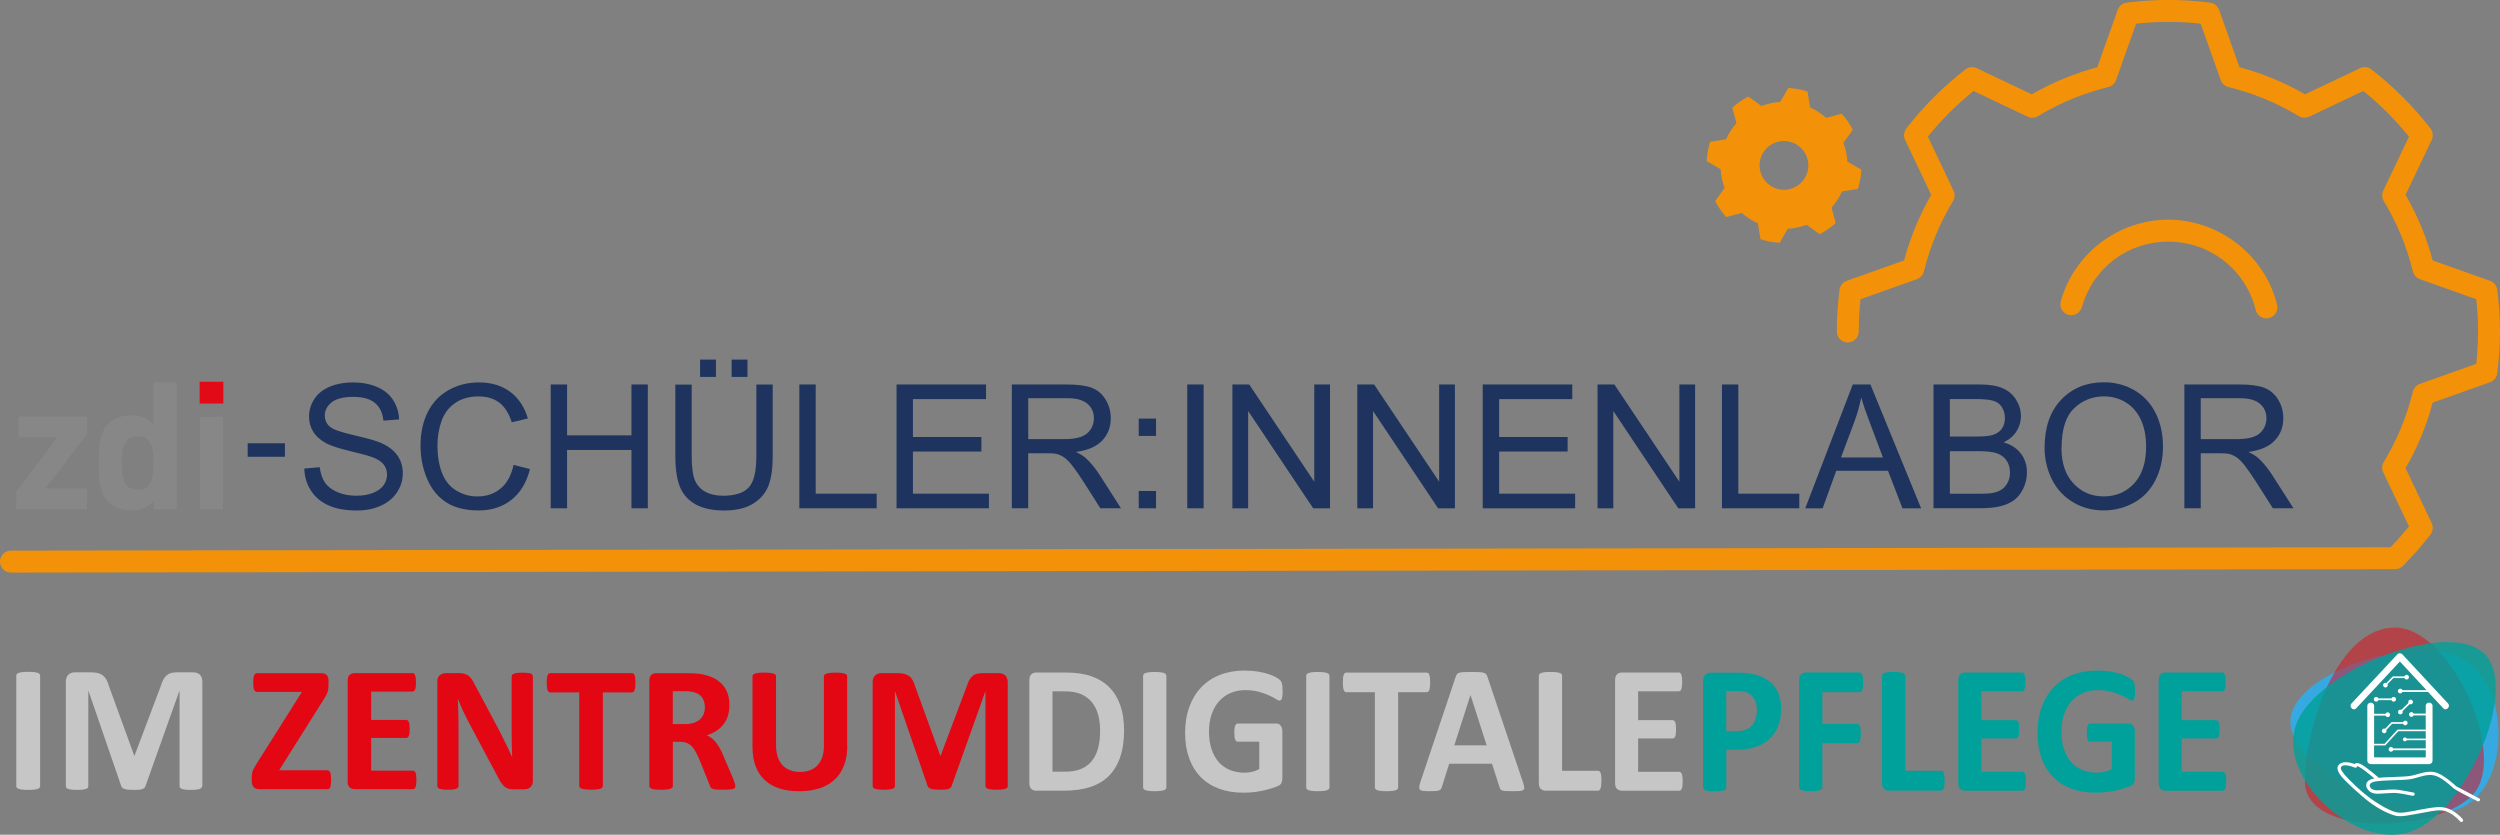 <svg xmlns="http://www.w3.org/2000/svg" id="Ebene_1" data-name="Ebene 1" viewBox="0 0 558.87 186.61"><rect x="0" y="0" width="558.87" height="186.61" fill="#808080" stroke="none"/><defs><style>      .cls-1 {        fill: #1e345e;      }      .cls-2 {        fill: #f39208;      }      .cls-3 {        fill: #c6c6c6;      }      .cls-4 {        fill: #36a9e1;      }      .cls-5 {        opacity: .5;      }      .cls-5, .cls-6 {        fill: #e30613;      }      .cls-7 {        opacity: .81;      }      .cls-7, .cls-8 {        fill: #00a19a;      }      .cls-9 {        fill: #fff;      }      .cls-10 {        fill: #878787;      }      .cls-11 {        fill: #e30a18;      }    </style></defs><g id="Ebene_2" data-name="Ebene 2"><g><path class="cls-2" d="M416.11,37.94l-3.13-1.81c-.08-1.46-.39-2.87-.9-4.2l2.11-2.92c-.67-1.3-1.5-2.5-2.47-3.59l-3.48.93c-1.06-.95-2.27-1.74-3.6-2.33l-.57-3.56c-.69-.22-1.39-.4-2.12-.53s-1.45-.21-2.17-.26l-1.81,3.13c-1.46.08-2.87.39-4.2.9l-2.92-2.11c-1.3.67-2.5,1.5-3.59,2.47l.93,3.48c-.95,1.06-1.74,2.27-2.33,3.6l-3.56.57c-.22.69-.4,1.39-.53,2.12s-.21,1.45-.26,2.17l3.13,1.81c.08,1.46.39,2.87.9,4.2l-2.11,2.92c.67,1.3,1.5,2.5,2.47,3.59l3.48-.93c1.06.95,2.27,1.74,3.6,2.33l.57,3.56c.69.22,1.39.4,2.12.53s1.45.21,2.17.26l1.81-3.13c1.46-.08,2.87-.39,4.2-.9l2.92,2.11c1.3-.67,2.5-1.5,3.59-2.47l-.93-3.48c.95-1.06,1.74-2.27,2.33-3.6l3.56-.57c.22-.69.4-1.39.53-2.12s.21-1.45.26-2.17ZM397.81,42.34c-2.96-.55-4.92-3.39-4.38-6.35.55-2.96,3.39-4.92,6.35-4.38,2.96.55,4.92,3.39,4.38,6.35s-3.39,4.92-6.35,4.38Z"></path><path class="cls-2" d="M2.45,128C1.1,128,0,126.9,0,125.55c0-1.35,1.09-2.45,2.45-2.46l531.94-.75c1.44-1.48,2.82-3.04,4.13-4.65l-5.75-12.09c-.36-.75-.31-1.62.12-2.33,2.95-4.86,5.14-10.15,6.5-15.72.2-.8.78-1.45,1.56-1.73l12.62-4.49c.26-2.48.39-4.86.39-7.22s-.13-4.73-.39-7.22l-12.62-4.49c-.78-.28-1.36-.93-1.56-1.73-1.36-5.56-3.55-10.85-6.5-15.71-.43-.71-.47-1.58-.12-2.33l5.75-12.09c-3.04-3.74-6.46-7.17-10.21-10.21l-12.09,5.75c-.75.35-1.62.31-2.33-.12-4.86-2.95-10.15-5.14-15.72-6.5-.8-.2-1.45-.78-1.73-1.56l-4.49-12.62c-4.94-.52-9.5-.52-14.43,0l-4.49,12.62c-.28.78-.93,1.36-1.73,1.56-5.56,1.36-10.85,3.55-15.71,6.5-.71.43-1.58.47-2.33.12l-12.09-5.75c-3.75,3.04-7.17,6.46-10.21,10.21l5.75,12.09c.35.75.31,1.62-.12,2.33-2.95,4.86-5.14,10.15-6.5,15.71-.2.8-.78,1.45-1.56,1.73l-12.62,4.49c-.26,2.48-.39,4.85-.39,7.22,0,1.35-1.1,2.45-2.45,2.45s-2.45-1.1-2.45-2.45c0-3,.2-6.13.6-9.32.12-.92.74-1.69,1.61-2.01l12.83-4.56c1.38-5.15,3.41-10.06,6.06-14.66l-5.84-12.29c-.4-.84-.29-1.83.28-2.56,3.82-4.92,8.26-9.36,13.18-13.18.73-.57,1.72-.68,2.56-.28l12.29,5.84c4.59-2.65,9.51-4.68,14.66-6.06l4.56-12.83c.31-.87,1.09-1.5,2.01-1.61,3.19-.4,6.32-.6,9.32-.6s6.13.2,9.32.6c.92.12,1.69.74,2.01,1.61l4.56,12.83c5.15,1.38,10.07,3.41,14.66,6.06l12.29-5.84c.84-.4,1.83-.29,2.56.28,4.93,3.82,9.36,8.26,13.18,13.18.57.73.67,1.72.28,2.56l-5.84,12.29c2.65,4.59,4.68,9.51,6.06,14.66l12.83,4.56c.87.31,1.5,1.09,1.61,2.01.4,3.19.6,6.33.6,9.32s-.2,6.09-.6,9.32c-.12.92-.74,1.7-1.61,2.01l-12.83,4.56c-1.38,5.15-3.42,10.07-6.06,14.66l5.84,12.29c.4.84.29,1.83-.28,2.56-1.91,2.45-3.98,4.81-6.18,7.01-.46.46-1.08.72-1.73.72l-532.96.76h0ZM506.65,71.18c-1.1,0-2.11-.75-2.38-1.87-2.21-9-10.24-15.29-19.52-15.29s-16.93,6.03-19.35,14.65c-.37,1.3-1.72,2.07-3.02,1.7-1.3-.37-2.07-1.72-1.7-3.02,3.01-10.74,12.91-18.24,24.08-18.24s21.53,7.82,24.28,19.02c.32,1.32-.48,2.64-1.8,2.97-.2.05-.39.07-.59.07Z"></path><g><polygon class="cls-10" points="19.45 113.86 19.45 109.2 10.13 109.2 19.45 97.05 19.45 93.11 4.15 93.11 4.15 97.77 12.84 97.77 3.64 109.92 3.64 113.86 19.45 113.86"></polygon><path class="cls-10" d="M34.31,103.47c0,3.39-.44,5.98-3.55,5.98s-3.51-2.59-3.51-5.98.4-5.94,3.51-5.94,3.55,2.55,3.55,5.94M39.49,113.86v-28.37h-5.18v9.44c-1.35-1.51-2.95-2.07-5.06-2.07s-3.9.72-5.06,1.87c-2.07,2.07-2.11,5.62-2.11,8.72s.04,6.69,2.11,8.76c1.16,1.16,3.07,1.87,5.1,1.87,2.19,0,3.71-.6,5.14-2.19v1.95h5.06Z"></path><rect class="cls-11" x="44.63" y="85.34" width="5.3" height="4.87"></rect><rect class="cls-10" x="44.7" y="93.2" width="5.18" height="20.66"></rect></g><g><path class="cls-1" d="M68.03,104.74l3.45-.3c.16,1.39.55,2.52,1.14,3.41.6.89,1.53,1.61,2.78,2.15,1.26.55,2.68.82,4.25.82,1.4,0,2.63-.2,3.71-.62,1.06-.42,1.86-.99,2.38-1.71.52-.73.78-1.51.78-2.37s-.25-1.63-.75-2.28c-.51-.64-1.34-1.19-2.5-1.63-.74-.29-2.38-.74-4.92-1.35-2.54-.61-4.32-1.18-5.34-1.72-1.32-.69-2.31-1.55-2.96-2.58-.64-1.02-.97-2.18-.97-3.44,0-1.4.4-2.7,1.19-3.92.79-1.22,1.95-2.14,3.47-2.77,1.52-.63,3.21-.94,5.08-.94,2.05,0,3.86.33,5.42.99,1.57.66,2.77,1.63,3.62,2.92.84,1.28,1.29,2.74,1.36,4.36l-3.51.27c-.18-1.75-.82-3.07-1.91-3.97-1.08-.89-2.7-1.34-4.82-1.34s-3.83.41-4.84,1.22c-1.01.81-1.53,1.79-1.53,2.94,0,.99.36,1.81,1.07,2.46.71.64,2.55,1.3,5.53,1.97,2.97.68,5.02,1.26,6.12,1.77,1.62.74,2.8,1.68,3.57,2.82.77,1.14,1.15,2.45,1.15,3.94s-.42,2.86-1.26,4.16c-.84,1.31-2.06,2.32-3.63,3.04-1.58.73-3.36,1.08-5.33,1.08-2.51,0-4.61-.36-6.3-1.1-1.69-.73-3.02-1.83-3.98-3.29-.97-1.47-1.47-3.13-1.52-4.98Z"></path><path class="cls-1" d="M114.82,103.93l3.66.93c-.77,3-2.15,5.3-4.15,6.88-2,1.58-4.44,2.37-7.31,2.37s-5.41-.6-7.28-1.82c-1.87-1.21-3.3-2.97-4.27-5.28-.98-2.3-1.46-4.77-1.46-7.42,0-2.88.55-5.39,1.65-7.54,1.11-2.15,2.67-3.78,4.7-4.89,2.03-1.12,4.27-1.67,6.71-1.67,2.77,0,5.1.7,6.99,2.11,1.88,1.41,3.2,3.39,3.94,5.95l-3.6.85c-.64-2.02-1.58-3.48-2.79-4.4-1.22-.92-2.75-1.38-4.61-1.38-2.13,0-3.9.51-5.33,1.53-1.43,1.02-2.44,2.39-3.01,4.1-.58,1.72-.87,3.49-.87,5.32,0,2.35.34,4.41,1.02,6.16.69,1.76,1.76,3.07,3.2,3.94,1.44.87,3.01,1.31,4.7,1.31,2.06,0,3.79-.59,5.21-1.78,1.42-1.18,2.38-2.94,2.89-5.27Z"></path><path class="cls-1" d="M123.11,113.63v-27.68h3.66v11.37h14.39v-11.37h3.66v27.68h-3.66v-13.04h-14.39v13.04h-3.66Z"></path><path class="cls-1" d="M169.08,85.96h3.66v15.99c0,2.78-.32,4.99-.95,6.63-.63,1.64-1.77,2.97-3.41,4-1.64,1.02-3.8,1.54-6.46,1.54s-4.72-.45-6.37-1.34c-1.65-.89-2.82-2.19-3.53-3.88-.7-1.69-1.05-4-1.05-6.94v-15.99h3.66v15.97c0,2.41.22,4.18.67,5.31.45,1.14,1.22,2.02,2.3,2.64,1.1.61,2.43.93,4,.93,2.69,0,4.61-.61,5.76-1.83,1.15-1.22,1.72-3.57,1.72-7.04v-15.97ZM156.5,84.26v-3.87h3.55v3.87h-3.55ZM163.55,84.26v-3.87h3.55v3.87h-3.55Z"></path><path class="cls-1" d="M178.69,113.63v-27.68h3.66v24.41h13.63v3.27h-17.29Z"></path><path class="cls-1" d="M200.42,113.63v-27.68h20.01v3.27h-16.35v8.47h15.31v3.25h-15.31v9.42h16.99v3.27h-20.65Z"></path><path class="cls-1" d="M226.19,113.63v-27.68h12.27c2.47,0,4.34.25,5.62.75,1.28.5,2.31,1.37,3.08,2.63s1.15,2.65,1.15,4.17c0,1.97-.63,3.62-1.9,4.97-1.27,1.35-3.23,2.2-5.89,2.56.97.47,1.7.93,2.21,1.38,1.07.98,2.09,2.21,3.04,3.68l4.82,7.53h-4.61l-3.66-5.76c-1.07-1.66-1.95-2.93-2.65-3.81s-1.32-1.5-1.86-1.85c-.55-.35-1.11-.6-1.67-.74-.41-.09-1.1-.13-2.04-.13h-4.25v12.29h-3.66ZM229.85,98.17h7.88c1.67,0,2.98-.17,3.93-.52.94-.34,1.66-.9,2.15-1.66.49-.76.73-1.59.73-2.49,0-1.31-.47-2.38-1.42-3.22-.95-.84-2.45-1.26-4.5-1.26h-8.76v9.16Z"></path><path class="cls-1" d="M254.56,97.45v-3.87h3.87v3.87h-3.87ZM254.56,113.63v-3.87h3.87v3.87h-3.87Z"></path><path class="cls-1" d="M265.41,113.63v-27.68h3.66v27.68h-3.66Z"></path><path class="cls-1" d="M275.5,113.63v-27.68h3.76l14.54,21.73v-21.73h3.52v27.68h-3.76l-14.54-21.75v21.75h-3.51Z"></path><path class="cls-1" d="M303.42,113.63v-27.68h3.76l14.54,21.73v-21.73h3.52v27.68h-3.76l-14.54-21.75v21.75h-3.51Z"></path><path class="cls-1" d="M331.46,113.63v-27.68h20.02v3.27h-16.35v8.47h15.31v3.25h-15.31v9.42h16.99v3.27h-20.65Z"></path><path class="cls-1" d="M357.13,113.63v-27.68h3.76l14.53,21.73v-21.73h3.52v27.68h-3.76l-14.53-21.75v21.75h-3.51Z"></path><path class="cls-1" d="M384.94,113.63v-27.68h3.66v24.41h13.63v3.27h-17.29Z"></path><path class="cls-1" d="M403.56,113.63l10.62-27.68h3.95l11.33,27.68h-4.17l-3.23-8.38h-11.57l-3.04,8.38h-3.89ZM411.54,102.27h9.39l-2.89-7.67c-.89-2.33-1.54-4.24-1.96-5.74-.36,1.78-.85,3.54-1.49,5.29l-3.04,8.12Z"></path><path class="cls-1" d="M432.23,113.63v-27.68h10.38c2.11,0,3.81.28,5.09.84,1.28.56,2.28,1.42,3,2.58.73,1.17,1.08,2.38,1.08,3.65,0,1.18-.32,2.3-.96,3.34-.64,1.04-1.61,1.89-2.91,2.53,1.68.49,2.96,1.33,3.86,2.51.9,1.18,1.35,2.58,1.35,4.19,0,1.29-.27,2.5-.82,3.62-.55,1.11-1.22,1.97-2.03,2.57-.81.6-1.82,1.06-3.03,1.37-1.22.31-2.7.46-4.47.46h-10.55ZM435.89,97.58h5.99c1.62,0,2.78-.11,3.49-.32.93-.28,1.64-.74,2.11-1.38.47-.64.71-1.44.71-2.42,0-.92-.22-1.72-.66-2.43-.44-.7-1.07-1.18-1.89-1.43-.82-.26-2.22-.39-4.21-.39h-5.54v8.36ZM435.89,110.37h6.89c1.18,0,2.01-.05,2.49-.13.84-.15,1.55-.4,2.11-.76.57-.35,1.03-.86,1.4-1.54.37-.68.55-1.45.55-2.33,0-1.03-.26-1.93-.79-2.69-.53-.76-1.26-1.29-2.2-1.6-.94-.31-2.28-.46-4.05-.46h-6.4v9.51Z"></path><path class="cls-1" d="M457.06,100.15c0-4.6,1.23-8.19,3.71-10.79,2.47-2.6,5.65-3.9,9.55-3.9,2.55,0,4.86.61,6.91,1.83,2.05,1.22,3.61,2.92,4.69,5.11,1.07,2.18,1.61,4.66,1.61,7.43s-.56,5.32-1.7,7.53c-1.13,2.22-2.73,3.89-4.81,5.03-2.08,1.14-4.32,1.71-6.72,1.71-2.6,0-4.93-.63-6.98-1.89-2.06-1.26-3.61-2.97-4.67-5.15-1.05-2.18-1.59-4.48-1.59-6.91ZM460.84,100.21c0,3.34.9,5.96,2.69,7.88,1.79,1.92,4.04,2.88,6.75,2.88s5.03-.97,6.81-2.91c1.78-1.94,2.67-4.69,2.67-8.25,0-2.26-.38-4.22-1.14-5.9-.76-1.68-1.87-2.98-3.34-3.91-1.46-.93-3.11-1.39-4.93-1.39-2.59,0-4.83.89-6.69,2.67-1.87,1.78-2.8,4.75-2.8,8.92Z"></path><path class="cls-1" d="M488.31,113.63v-27.68h12.27c2.47,0,4.34.25,5.62.75,1.29.5,2.31,1.37,3.08,2.63s1.15,2.65,1.15,4.17c0,1.97-.63,3.62-1.91,4.97-1.27,1.35-3.23,2.2-5.89,2.56.97.47,1.7.93,2.21,1.38,1.07.98,2.08,2.21,3.04,3.68l4.82,7.53h-4.61l-3.66-5.76c-1.07-1.66-1.95-2.93-2.64-3.81-.7-.88-1.32-1.5-1.86-1.85-.55-.35-1.11-.6-1.67-.74-.42-.09-1.1-.13-2.04-.13h-4.25v12.29h-3.66ZM491.97,98.17h7.88c1.67,0,2.98-.17,3.93-.52.94-.34,1.66-.9,2.15-1.66.49-.76.73-1.59.73-2.49,0-1.31-.48-2.38-1.43-3.22-.95-.84-2.45-1.26-4.5-1.26h-8.76v9.16Z"></path></g><rect class="cls-1" x="55.37" y="99.09" width="8.32" height="3.02"></rect><g><g><g><path class="cls-6" d="M74.02,174.34c0,.39-.02.71-.05.98-.03.27-.08.48-.15.65s-.15.28-.25.35c-.1.07-.21.1-.33.1h-15.3c-.53,0-.95-.15-1.23-.46-.29-.31-.43-.76-.43-1.34v-.88c0-.27.02-.51.05-.73.03-.22.09-.44.17-.67s.2-.47.35-.74c.15-.27.34-.59.57-.96l10.07-15.96h-9.98c-.16,0-.3-.04-.41-.11-.11-.07-.21-.19-.28-.35s-.13-.37-.16-.64c-.03-.27-.05-.59-.05-.96,0-.4.02-.74.05-1.01.03-.27.09-.49.16-.66.07-.17.17-.28.28-.35.11-.07.25-.1.41-.1h14.33c.55,0,.95.14,1.21.42.26.28.39.68.39,1.18v.98c0,.36-.02.67-.05.93s-.09.51-.18.76c-.09.25-.2.5-.35.76-.15.26-.33.57-.56.93l-9.91,15.74h10.85c.25,0,.45.16.58.48.13.32.2.88.2,1.66Z"></path><path class="cls-6" d="M93.09,174.36c0,.39-.02.71-.05.97-.03.26-.08.47-.15.63-.07.16-.15.28-.25.35-.1.07-.21.11-.33.11h-13.03c-.44,0-.81-.13-1.11-.39s-.45-.68-.45-1.27v-22.62c0-.59.15-1.01.45-1.27.3-.26.67-.39,1.11-.39h12.95c.12,0,.23.03.32.1.09.07.17.18.24.35.07.17.12.38.15.64.03.26.05.59.05.99,0,.37-.02.69-.05.95-.03.26-.08.47-.15.63-.07.16-.15.28-.24.35-.09.07-.2.11-.32.11h-9.26v6.34h7.84c.12,0,.23.04.33.11.1.07.18.19.25.34.07.15.12.36.15.62s.05.58.05.95-.02.71-.05.96c-.03.25-.08.46-.15.61-.07.15-.15.26-.25.33-.1.07-.21.1-.33.1h-7.84v7.32h9.34c.12,0,.23.04.33.11.1.07.18.19.25.35.07.16.12.37.15.63.03.26.05.58.05.97Z"></path><path class="cls-6" d="M119.13,174.58c0,.31-.05.58-.16.82s-.25.44-.43.6c-.18.16-.39.28-.64.35-.25.07-.5.11-.75.11h-2.25c-.47,0-.87-.05-1.21-.14-.34-.09-.66-.26-.94-.51s-.56-.58-.83-1c-.27-.42-.57-.97-.9-1.63l-6.46-12.13c-.38-.72-.76-1.5-1.14-2.34-.39-.84-.73-1.65-1.04-2.44h-.04c.05.96.09,1.92.12,2.88.03.96.04,1.94.04,2.96v13.57c0,.13-.04.25-.11.36s-.2.2-.38.27-.42.13-.73.17c-.31.04-.7.06-1.18.06s-.85-.02-1.16-.06c-.31-.04-.55-.1-.72-.17-.17-.07-.29-.16-.36-.27-.07-.11-.1-.23-.1-.36v-23.32c0-.63.18-1.1.55-1.41.37-.31.82-.47,1.35-.47h2.83c.51,0,.94.04,1.28.13.35.09.66.23.93.43.27.2.53.48.77.83s.49.79.74,1.31l5.05,9.48c.29.57.58,1.14.87,1.69.29.56.56,1.11.83,1.66.27.56.53,1.1.78,1.63s.5,1.07.74,1.6h.02c-.04-.94-.07-1.91-.09-2.93-.02-1.01-.03-1.99-.03-2.91v-12.17c0-.13.04-.25.12-.36.08-.11.21-.2.4-.28.19-.08.43-.14.74-.17.31-.03.7-.05,1.18-.05.45,0,.83.02,1.14.05.31.03.55.09.71.17.17.08.28.17.35.28.07.11.1.23.1.36v23.32Z"></path><path class="cls-6" d="M142.05,152.64c0,.39-.02.72-.05.99s-.08.49-.15.66c-.07.17-.15.29-.25.37-.1.08-.21.12-.33.12h-6.5v20.91c0,.13-.04.25-.13.36-.09.11-.23.19-.43.26-.2.07-.47.12-.81.16-.34.04-.77.06-1.27.06s-.93-.02-1.27-.06c-.34-.04-.61-.09-.81-.16-.2-.07-.34-.15-.43-.26s-.13-.23-.13-.36v-20.91h-6.5c-.13,0-.25-.04-.34-.12-.09-.08-.17-.2-.24-.37-.07-.17-.12-.39-.15-.66s-.05-.6-.05-.99.02-.74.05-1.02.08-.5.15-.67c.07-.17.15-.29.24-.36s.21-.11.34-.11h18.29c.12,0,.23.04.33.11.1.07.18.19.25.36.07.17.12.39.15.67s.05.62.05,1.02Z"></path><path class="cls-6" d="M164.37,175.74c0,.15-.03.27-.08.37-.05.1-.18.18-.38.25-.2.07-.5.11-.88.14-.39.03-.92.04-1.58.04-.56,0-1.01-.01-1.34-.04-.33-.03-.6-.08-.79-.15s-.33-.17-.41-.28c-.08-.11-.15-.25-.2-.41l-2.33-5.79c-.28-.65-.56-1.24-.82-1.74-.27-.51-.56-.93-.89-1.27-.33-.34-.71-.6-1.13-.77-.43-.17-.92-.26-1.48-.26h-1.64v9.88c0,.13-.04.25-.13.36-.09.11-.23.19-.43.26-.2.07-.47.12-.8.16-.33.04-.76.06-1.28.06s-.93-.02-1.27-.06c-.34-.04-.61-.09-.81-.16-.2-.07-.34-.15-.42-.26-.08-.11-.12-.23-.12-.36v-23.56c0-.59.15-1.01.45-1.27.3-.26.67-.39,1.11-.39h6.72c.68,0,1.24.01,1.68.04.44.03.84.06,1.2.1,1.04.15,1.98.4,2.82.76.84.36,1.54.83,2.13,1.41s1.03,1.27,1.33,2.07c.31.8.46,1.71.46,2.74,0,.87-.11,1.66-.33,2.38-.22.72-.54,1.35-.97,1.91s-.96,1.05-1.58,1.46c-.63.41-1.34.75-2.15,1,.39.19.75.41,1.09.68.34.27.66.59.96.97.3.38.58.82.85,1.3.27.49.53,1.04.78,1.65l2.18,5.11c.2.51.33.88.4,1.11.07.23.1.42.1.55ZM157.57,158.14c0-.86-.19-1.58-.58-2.17-.39-.59-1.02-1-1.9-1.24-.27-.07-.57-.12-.91-.16-.34-.04-.81-.06-1.41-.06h-2.37v7.36h2.69c.75,0,1.4-.09,1.96-.27s1.03-.43,1.4-.76c.37-.33.65-.72.84-1.17.19-.45.28-.96.28-1.52Z"></path><path class="cls-6" d="M189.41,166.76c0,1.59-.23,3.01-.7,4.27s-1.16,2.32-2.06,3.19c-.91.87-2.03,1.53-3.37,1.98-1.34.45-2.87.68-4.61.68-1.63,0-3.09-.2-4.39-.61s-2.39-1.03-3.29-1.85c-.9-.83-1.58-1.86-2.06-3.1-.47-1.24-.71-2.68-.71-4.34v-15.78c0-.13.04-.25.12-.36.08-.11.22-.19.43-.26.21-.07.48-.12.81-.16s.76-.06,1.28-.06.93.02,1.26.06.6.09.8.16.34.15.43.26c.09.11.13.23.13.36v15.32c0,1.03.13,1.92.38,2.68s.62,1.38,1.09,1.88c.47.49,1.04.87,1.7,1.11.66.25,1.4.37,2.22.37s1.57-.13,2.23-.38c.65-.25,1.21-.62,1.66-1.11.45-.49.81-1.09,1.05-1.8.25-.72.37-1.53.37-2.44v-15.62c0-.13.04-.25.12-.36.08-.11.22-.19.42-.26.2-.07.47-.12.81-.16.34-.04.76-.06,1.27-.06s.93.02,1.25.06c.33.04.59.09.79.16.2.07.34.15.42.26.08.11.12.23.12.36v15.56Z"></path><path class="cls-6" d="M225.28,175.7c0,.13-.04.25-.11.36s-.21.19-.4.26c-.19.07-.45.12-.77.16-.32.04-.73.06-1.22.06s-.88-.02-1.2-.06c-.32-.04-.57-.09-.76-.16-.19-.07-.32-.15-.4-.26s-.12-.23-.12-.36v-21.11h-.04l-7.52,21.09c-.05.17-.14.32-.26.43s-.28.2-.49.27c-.21.07-.47.11-.79.13-.32.02-.71.03-1.16.03s-.84-.02-1.16-.05c-.32-.03-.58-.09-.79-.16s-.37-.16-.49-.27-.2-.23-.24-.38l-7.26-21.09h-.04v21.11c0,.13-.04.25-.11.36s-.21.19-.41.26c-.2.07-.46.12-.77.16-.31.04-.72.06-1.21.06s-.88-.02-1.2-.06c-.32-.04-.58-.09-.77-.16-.19-.07-.33-.15-.4-.26s-.11-.23-.11-.36v-23.12c0-.68.18-1.2.54-1.56.36-.36.84-.54,1.44-.54h3.45c.61,0,1.14.05,1.58.15.44.1.82.27,1.14.5s.59.54.8.92.4.85.56,1.41l5.61,15.46h.08l5.81-15.42c.17-.56.36-1.04.57-1.42.21-.39.45-.7.72-.94.27-.24.6-.41.97-.51.37-.1.81-.15,1.3-.15h3.55c.36,0,.67.05.93.14.26.09.47.23.64.41s.29.4.38.66c.09.26.13.56.13.89v23.12Z"></path></g><g><path class="cls-3" d="M251.29,163.17c0,2.42-.31,4.49-.92,6.21-.61,1.72-1.49,3.13-2.63,4.21s-2.53,1.89-4.17,2.4c-1.63.51-3.58.77-5.84.77h-6.09c-.43,0-.8-.13-1.09-.4-.3-.27-.44-.7-.44-1.3v-23.02c0-.6.15-1.03.44-1.3.3-.27.66-.4,1.09-.4h6.54c2.27,0,4.2.28,5.78.83s2.92,1.37,4,2.45,1.91,2.42,2.47,4.01c.56,1.59.85,3.44.85,5.53ZM245.93,163.35c0-1.25-.14-2.41-.42-3.49-.28-1.07-.74-2.01-1.36-2.8s-1.42-1.4-2.4-1.85-2.26-.66-3.85-.66h-2.62v17.96h2.7c1.42,0,2.61-.19,3.58-.57.97-.38,1.78-.95,2.43-1.72.65-.77,1.14-1.72,1.46-2.87s.48-2.48.48-4Z"></path><path class="cls-3" d="M260.74,176.02c0,.14-.04.26-.13.37s-.23.2-.42.26c-.2.07-.46.12-.79.16s-.75.06-1.26.06-.92-.02-1.25-.06c-.33-.04-.6-.09-.8-.16-.2-.07-.34-.16-.42-.26s-.13-.23-.13-.37v-24.94c0-.14.04-.26.13-.37s.23-.2.43-.27c.2-.07.47-.12.8-.16s.74-.06,1.24-.06.93.02,1.26.06.59.1.79.16c.2.07.34.16.42.27s.13.23.13.37v24.94Z"></path><path class="cls-3" d="M286.74,154.46c0,.39-.02.73-.05,1.02s-.08.51-.14.68-.13.29-.22.36c-.09.07-.19.1-.3.1-.17,0-.45-.12-.83-.37s-.89-.51-1.52-.8c-.63-.29-1.38-.55-2.26-.8-.87-.24-1.89-.37-3.04-.37-1.24,0-2.35.22-3.35.66-1,.44-1.85,1.07-2.56,1.88s-1.25,1.78-1.63,2.92c-.38,1.14-.57,2.39-.57,3.77,0,1.51.19,2.84.58,3.99.39,1.15.93,2.11,1.62,2.89.7.77,1.53,1.36,2.51,1.75s2.06.59,3.24.59c.58,0,1.15-.07,1.71-.2.56-.14,1.09-.34,1.58-.61v-6.12h-4.83c-.24,0-.42-.15-.55-.46-.13-.31-.2-.83-.2-1.56,0-.38.02-.7.05-.96.03-.26.08-.47.15-.62.07-.16.14-.27.24-.35.09-.08.2-.11.31-.11h8.61c.21,0,.4.04.56.11.16.07.31.19.43.34.12.15.22.33.29.54.07.21.1.45.1.72v10.51c0,.41-.07.77-.21,1.07-.14.31-.42.55-.85.72-.43.18-.95.36-1.58.55-.63.19-1.28.35-1.96.49-.68.14-1.36.24-2.05.31-.69.07-1.38.1-2.08.1-2.04,0-3.86-.3-5.47-.91-1.61-.6-2.97-1.48-4.09-2.63-1.12-1.15-1.97-2.55-2.56-4.2-.59-1.65-.89-3.53-.89-5.62s.31-4.1.95-5.83c.63-1.72,1.52-3.18,2.68-4.39s2.55-2.13,4.19-2.76c1.64-.64,3.46-.96,5.47-.96,1.1,0,2.11.08,3.01.23.91.16,1.7.35,2.37.57.68.22,1.24.47,1.68.72.45.26.76.48.94.67s.3.46.38.81c.08.35.12.86.12,1.54Z"></path><path class="cls-3" d="M297.2,176.02c0,.14-.04.26-.13.37s-.23.2-.42.26c-.2.07-.46.12-.79.16s-.75.06-1.26.06-.92-.02-1.25-.06c-.33-.04-.6-.09-.8-.16-.2-.07-.34-.16-.42-.26s-.13-.23-.13-.37v-24.94c0-.14.04-.26.13-.37s.23-.2.43-.27c.2-.07.47-.12.8-.16s.74-.06,1.24-.06.93.02,1.26.06.59.1.79.16c.2.07.34.16.42.27s.13.23.13.37v24.94Z"></path><path class="cls-3" d="M319.71,152.56c0,.39-.02.73-.05,1.01s-.08.5-.15.67c-.07.17-.15.3-.25.38-.1.08-.21.12-.33.12h-6.38v21.28c0,.14-.04.26-.13.37-.09.11-.23.2-.42.26-.2.07-.46.12-.8.16-.34.04-.75.06-1.25.06s-.92-.02-1.25-.06c-.34-.04-.6-.09-.8-.16s-.34-.16-.42-.26c-.09-.11-.13-.23-.13-.37v-21.28h-6.38c-.13,0-.24-.04-.34-.12s-.17-.21-.24-.38c-.07-.17-.12-.39-.15-.67s-.05-.62-.05-1.01.02-.76.05-1.04c.03-.29.08-.51.15-.68.07-.17.14-.29.24-.37.09-.07.2-.11.34-.11h17.96c.12,0,.23.04.33.11.1.08.18.2.25.37.07.17.12.4.15.68.03.29.05.63.05,1.04Z"></path><path class="cls-3" d="M340.43,174.76c.16.49.26.88.3,1.16.04.29-.01.5-.16.64s-.4.23-.77.26-.87.05-1.52.05-1.19-.01-1.57-.03c-.37-.02-.66-.06-.86-.12-.2-.06-.34-.15-.41-.25-.08-.11-.14-.25-.2-.43l-1.71-5.31h-9.57l-1.62,5.16c-.05.19-.12.35-.21.48-.09.13-.22.23-.41.31s-.46.13-.81.15c-.35.03-.81.04-1.37.04-.6,0-1.08-.02-1.42-.06-.34-.04-.58-.14-.71-.3-.13-.16-.18-.38-.14-.66.04-.29.14-.67.29-1.14l7.86-23.43c.08-.23.17-.42.28-.56.1-.14.27-.25.5-.33.23-.07.55-.12.95-.14s.95-.03,1.62-.03c.77,0,1.39.01,1.85.03s.82.07,1.07.14c.26.08.44.19.55.34.11.15.21.35.29.61l7.88,23.41ZM328.73,155.4h-.02l-3.6,11.22h7.23l-3.6-11.22Z"></path><path class="cls-3" d="M358,174.51c0,.41-.02.75-.05,1.03-.03.28-.08.51-.15.69-.07.18-.15.32-.25.4-.1.08-.21.12-.34.12h-11.68c-.43,0-.8-.13-1.09-.4-.3-.27-.44-.7-.44-1.3v-23.98c0-.14.04-.26.13-.37s.23-.2.42-.27c.2-.07.46-.12.8-.16.34-.04.75-.06,1.25-.06s.93.02,1.26.06.59.1.79.16c.2.07.34.16.42.27s.13.23.13.37v21.24h8.02c.13,0,.25.04.34.11.1.07.18.2.25.37.07.17.12.4.15.67.03.28.05.62.05,1.03Z"></path><path class="cls-3" d="M376.16,174.66c0,.39-.02.72-.05.99-.03.26-.08.48-.15.64-.07.16-.15.28-.25.36-.1.07-.21.11-.33.11h-12.8c-.43,0-.8-.13-1.09-.4-.3-.27-.44-.7-.44-1.3v-23.02c0-.6.15-1.03.44-1.3.3-.27.66-.4,1.09-.4h12.72c.12,0,.22.03.31.1.09.07.17.19.24.36.07.17.11.39.15.65.03.27.05.6.05,1.01,0,.38-.02.7-.05.97-.03.26-.08.48-.15.64-.07.16-.14.28-.24.36s-.2.11-.31.11h-9.1v6.45h7.7c.12,0,.23.04.33.11.1.07.18.19.25.35.07.16.11.37.15.63.03.26.05.59.05.97s-.02.72-.05.98c-.03.26-.08.47-.15.62-.07.16-.15.27-.25.34-.1.07-.21.1-.33.1h-7.7v7.45h9.18c.12,0,.23.04.33.11.1.08.18.19.25.36.07.16.12.38.15.64.03.27.05.6.05.99Z"></path><path class="cls-8" d="M398.18,158.38c0,1.48-.22,2.8-.67,3.94-.45,1.14-1.1,2.11-1.95,2.89-.85.78-1.9,1.38-3.14,1.79-1.24.41-2.7.61-4.38.61h-2.13v8.43c0,.14-.04.26-.13.37-.09.11-.23.2-.42.26-.2.07-.46.12-.79.16s-.75.06-1.26.06-.92-.02-1.25-.06c-.34-.04-.6-.09-.8-.16s-.33-.16-.41-.26c-.08-.11-.12-.23-.12-.37v-23.75c0-.64.16-1.12.48-1.44.32-.32.74-.48,1.27-.48h6.01c.6,0,1.18.02,1.72.07.54.05,1.2.15,1.96.31.76.16,1.53.45,2.31.87.78.42,1.45.96,2,1.6.55.65.97,1.4,1.26,2.27.29.86.43,1.83.43,2.91ZM392.76,158.76c0-.93-.16-1.69-.47-2.29-.32-.6-.7-1.04-1.16-1.33-.46-.29-.94-.47-1.45-.54-.51-.07-1.03-.11-1.57-.11h-2.21v8.96h2.32c.83,0,1.52-.12,2.08-.35s1.01-.55,1.37-.97c.35-.41.62-.91.81-1.49.18-.58.28-1.21.28-1.89Z"></path><path class="cls-8" d="M416.5,152.56c0,.41-.02.75-.05,1.03s-.09.5-.16.66-.15.29-.25.37c-.09.08-.2.12-.32.12h-8.33v7.1h7.82c.12,0,.22.03.31.1s.17.18.25.35c.07.16.12.38.16.65s.05.61.05,1.02-.02.75-.05,1.02-.09.5-.16.67c-.07.18-.15.3-.25.38-.09.08-.2.11-.31.11h-7.82v9.83c0,.15-.04.28-.12.39-.08.11-.22.2-.42.28s-.47.13-.8.17-.75.06-1.26.06-.92-.02-1.25-.06c-.33-.04-.6-.1-.8-.17-.2-.07-.34-.17-.42-.28s-.13-.24-.13-.39v-23.94c0-.6.15-1.03.44-1.3.3-.27.66-.4,1.09-.4h11.99c.12,0,.22.04.32.11.09.08.17.2.25.37s.13.4.16.68c.03.29.05.63.05,1.04Z"></path><path class="cls-8" d="M434.72,174.51c0,.41-.02.75-.05,1.03-.03.28-.08.51-.15.69-.07.18-.15.32-.25.4-.1.08-.21.12-.34.12h-11.68c-.43,0-.8-.13-1.09-.4-.3-.27-.44-.7-.44-1.3v-23.98c0-.14.04-.26.13-.37s.23-.2.42-.27c.2-.07.46-.12.8-.16.34-.04.75-.06,1.25-.06s.93.02,1.26.06.59.1.79.16c.2.07.34.16.42.27s.13.23.13.37v21.24h8.02c.13,0,.25.04.34.11.1.07.18.2.25.37.07.17.12.4.15.67.03.28.05.62.05,1.03Z"></path><path class="cls-8" d="M452.88,174.66c0,.39-.02.72-.05.99-.03.26-.08.48-.15.64-.07.16-.15.28-.25.36-.1.07-.21.11-.33.11h-12.8c-.43,0-.8-.13-1.09-.4-.3-.27-.44-.7-.44-1.3v-23.02c0-.6.15-1.03.44-1.3.3-.27.66-.4,1.09-.4h12.72c.12,0,.22.03.31.1.09.07.17.19.24.36.07.17.11.39.15.65.03.27.05.6.05,1.01,0,.38-.02.7-.05.97-.03.26-.08.48-.15.64-.07.16-.14.28-.24.36s-.2.11-.31.11h-9.1v6.45h7.7c.12,0,.23.04.33.11.1.07.18.19.25.35.07.16.11.37.15.63.03.26.05.59.05.97s-.02.72-.05.98c-.03.26-.08.47-.15.62-.07.16-.15.27-.25.34-.1.07-.21.1-.33.1h-7.7v7.45h9.18c.12,0,.23.04.33.11.1.08.18.19.25.36.07.16.12.38.15.64.03.27.05.6.05.99Z"></path><path class="cls-8" d="M477.3,154.46c0,.39-.02.73-.05,1.02s-.08.51-.14.68-.13.29-.22.36c-.09.07-.19.1-.3.1-.17,0-.45-.12-.83-.37s-.89-.51-1.52-.8c-.63-.29-1.38-.55-2.26-.8-.87-.24-1.89-.37-3.04-.37-1.24,0-2.35.22-3.35.66-1,.44-1.85,1.07-2.56,1.88s-1.25,1.78-1.63,2.92c-.38,1.14-.57,2.39-.57,3.77,0,1.51.19,2.84.58,3.99.39,1.15.93,2.11,1.62,2.89.7.77,1.53,1.36,2.51,1.75s2.06.59,3.24.59c.58,0,1.15-.07,1.71-.2.56-.14,1.09-.34,1.58-.61v-6.12h-4.83c-.24,0-.42-.15-.55-.46-.13-.31-.2-.83-.2-1.56,0-.38.02-.7.05-.96.03-.26.08-.47.15-.62.07-.16.14-.27.24-.35.09-.08.2-.11.31-.11h8.61c.21,0,.4.04.56.11.16.07.31.19.43.34.12.15.22.33.29.54.07.21.1.45.1.72v10.51c0,.41-.07.77-.21,1.07-.14.31-.42.55-.85.72-.43.18-.95.36-1.58.55-.63.19-1.28.35-1.96.49-.68.14-1.36.24-2.05.31-.69.07-1.38.1-2.08.1-2.04,0-3.86-.3-5.47-.91-1.61-.6-2.97-1.48-4.09-2.63-1.12-1.15-1.97-2.55-2.56-4.2-.59-1.65-.89-3.53-.89-5.62s.31-4.1.95-5.83c.63-1.72,1.52-3.18,2.68-4.39s2.55-2.13,4.19-2.76c1.64-.64,3.46-.96,5.47-.96,1.1,0,2.11.08,3.01.23.91.16,1.7.35,2.37.57.68.22,1.24.47,1.68.72.45.26.76.48.94.67s.3.46.38.81c.08.35.12.86.12,1.54Z"></path><path class="cls-8" d="M497.67,174.66c0,.39-.02.72-.05.99-.03.26-.08.48-.15.64-.07.16-.15.28-.25.36-.1.07-.21.11-.33.11h-12.8c-.43,0-.8-.13-1.09-.4-.3-.27-.44-.7-.44-1.3v-23.02c0-.6.15-1.03.44-1.3.3-.27.66-.4,1.09-.4h12.72c.12,0,.22.03.31.1.09.07.17.19.24.36.07.17.11.39.15.65.03.27.05.6.05,1.01,0,.38-.02.7-.05.97-.03.26-.08.48-.15.64-.07.16-.14.28-.24.36s-.2.11-.31.11h-9.1v6.45h7.7c.12,0,.23.04.33.11.1.07.18.19.25.35.07.16.11.37.15.63.03.26.05.59.05.97s-.02.72-.05.98c-.03.26-.08.47-.15.62-.07.16-.15.27-.25.34-.1.07-.21.1-.33.1h-7.7v7.45h9.18c.12,0,.23.04.33.11.1.08.18.19.25.36.07.16.12.38.15.64.03.27.05.6.05.99Z"></path></g><g><path class="cls-4" d="M512.1,160.25c1.74-10.53,29.64-19.39,39.66-12.15,10.02,7.24,8.92,29.94-3.22,33.07-12.15,3.12-38.17-10.39-36.44-20.92Z"></path><path class="cls-5" d="M515.27,174.74c0-12.64,7.44-34.45,20.08-34.45s25.28,28.51,17.6,37.18c-7.68,8.68-37.68,9.91-37.68-2.73Z"></path><path class="cls-7" d="M555.92,146.73c7.02,8.77-5.68,36.83-18.4,39.58-12.72,2.75-29.71-14.08-23.61-25.78,6.1-11.7,34.98-22.56,42-13.79Z"></path><g><path class="cls-9" d="M554.2,178.48c-1.65-.87-3.29-1.77-4.95-2.62-.02-.01-.1-.06-.14-.07-.04-.04-.17-.15-.2-.18-.39-.36-.8-.7-1.22-1.03-1.06-.83-2.3-1.77-3.65-2-1.93-.33-3.85.76-5.74.94-1.39.13-2.8.14-4.19.21-.77.04-1.58.05-2.37.14-.02-.03-.04-.07-.08-.1-.94-.8-1.9-1.58-2.9-2.31-.51-.38-1.89-1.31-2.39-.66-.76-.29-1.62-.49-2.42-.38-.88.13-1.63.75-1.36,1.69.31,1.08,1.32,2.02,2.08,2.79,1,1.01,2.08,1.93,3.14,2.88,2.07,1.85,4.65,3.6,7.31,4.47.98.32,1.91.22,2.92.07,1.41-.21,2.81-.5,4.22-.75,1.36-.24,3-.66,4.37-.25,1.29.39,2.47,1.34,3.36,2.33.33.36.86-.17.54-.54-1.39-1.55-3.31-2.82-5.45-2.69-2.49.15-4.93.84-7.39,1.18-.99.14-1.79.13-2.73-.23-1.39-.53-2.7-1.31-3.94-2.12-2.13-1.39-4.08-3.16-5.87-4.97-.5-.5-1-1.02-1.4-1.6-.19-.28-.6-.8-.43-1.16.43-.91,2.49-.18,3.06.07.28.12.53-.03.57-.33,0-.07.88.44,1.02.53.48.33.94.69,1.39,1.05.48.38.95.77,1.43,1.17-.1.02-.21.04-.31.06-.6.17-1.33.48-1.49,1.15-.15.63.23,1.29.7,1.67.71.58,1.58.58,2.45.53.96-.05,1.92-.14,2.88-.16,1.44-.02,2.89.38,4.3.64.48.09.68-.64.2-.73-1.12-.21-2.24-.44-3.36-.6-1.42-.21-2.88.05-4.3.1-.74.03-1.95-.05-2.11-.99-.14-.83,1.26-1,1.83-1.06,1.18-.14,2.38-.15,3.56-.21,1.18-.06,2.4-.03,3.58-.21,1.72-.25,3.67-1.28,5.41-.86,1.28.31,2.47,1.27,3.46,2.09.42.35.8.77,1.27,1.05,1.6.96,3.32,1.76,4.97,2.63.43.23.81-.43.38-.65Z"></path><path class="cls-9" d="M536.23,158.8c-.1.1-.16.23-.16.37,0,.14.05.27.15.37.1.1.23.16.37.16h0c.14,0,.27-.05.37-.15.16-.15.2-.38.11-.58l1.61-1.57c.19.09.42.05.58-.1h0c.21-.2.21-.54,0-.74-.1-.1-.23-.16-.37-.16-.14,0-.27.05-.37.15-.16.15-.2.38-.11.58l-1.61,1.57c-.19-.09-.42-.05-.58.1Z"></path><path class="cls-9" d="M537.51,151.58c.08.2.26.33.48.33.17,0,.32-.08.42-.21.1-.13.13-.3.09-.46-.05-.17-.19-.31-.36-.36-.15-.04-.3-.02-.43.07-.09.06-.16.15-.2.25h-2.55l-.08.02-1.41,1.46c-.2-.08-.42-.04-.58.11-.14.15-.19.35-.12.54.07.2.26.33.49.36h.02s.02,0,.02,0c.22-.04.38-.17.45-.35.05-.13.04-.28-.02-.4l1.31-1.36h2.45Z"></path><path class="cls-9" d="M534.6,161.45l-1.41,1.46c-.2-.08-.42-.04-.58.11-.14.15-.19.35-.12.54.07.2.26.33.49.36h.02s.02,0,.02,0c.22-.04.38-.17.45-.35.05-.13.04-.28-.02-.4l1.31-1.36h2.45c.08.2.26.33.48.33.17,0,.32-.08.42-.21s.13-.3.09-.46c-.05-.18-.19-.31-.36-.36-.15-.04-.3-.02-.43.07-.09.06-.16.15-.2.25h-2.55l-.07.02Z"></path><path class="cls-9" d="M531.19,155.79c-.29,0-.53.24-.53.53s.24.53.53.53c.22,0,.41-.13.48-.33h2.95c.08.2.26.33.48.33.29,0,.53-.24.53-.53s-.24-.53-.53-.53c-.22,0-.41.13-.48.33h-2.95c-.08-.2-.26-.33-.48-.33Z"></path><path class="cls-9" d="M529.21,157.81v12.25c0,.41.35.76.76.76h13.06c.41,0,.76-.35.76-.76v-12.25c0-.98-1.52-.98-1.52,0v1.71h-2.73c-.08-.2-.26-.33-.48-.33-.29,0-.53.24-.53.53s.24.53.53.53c.22,0,.41-.13.48-.33h2.73v3.18h-6.24l-.08.02-2.89,3.15h-2.33v-6.3h2.56c.08.2.26.33.48.33.29,0,.53-.24.53-.53s-.24-.53-.53-.53c-.22,0-.41.13-.48.33h-2.56v-1.75c0-.98-1.52-.98-1.52,0ZM531.58,169.3h-.86v-2.67h2.45l.08-.02,2.89-3.15h6.13v1.65h-4.26c-.07-.16-.22-.26-.4-.26-.24,0-.44.2-.44.44s.2.44.44.44c.18,0,.33-.11.4-.26h4.26v1.84h-7.29c-.08-.2-.26-.33-.48-.33-.29,0-.53.24-.53.53s.24.53.53.53c.22,0,.41-.13.48-.33h7.29v1.6h-10.69Z"></path><path class="cls-9" d="M526.74,158.32c3-3.22,6.01-6.43,9.01-9.65.25-.26.49-.53.74-.79,1.98,2.13,3.97,4.27,5.95,6.4h-5.39c-.08-.2-.26-.33-.48-.33-.29,0-.53.24-.53.53s.24.53.53.53c.22,0,.41-.13.48-.33h5.74c.7.76,1.4,1.51,2.11,2.27l1.28,1.38c.67.72,1.73-.36,1.07-1.07-2.98-3.21-5.96-6.42-8.95-9.63l-1.28-1.38c-.27-.29-.8-.29-1.07,0-3,3.22-6.01,6.43-9.01,9.65-.42.45-.85.91-1.27,1.36-.67.71.4,1.79,1.07,1.07Z"></path></g></g></g><g><path class="cls-3" d="M8.97,175.74c0,.14-.04.26-.13.36-.09.11-.23.19-.43.26-.2.07-.47.12-.81.16-.34.04-.77.06-1.29.06s-.94-.02-1.28-.06c-.34-.04-.62-.09-.82-.16-.2-.07-.35-.15-.44-.26-.09-.11-.13-.23-.13-.36v-24.71c0-.13.04-.26.13-.36.09-.11.24-.19.45-.26.21-.07.48-.12.82-.16.34-.04.76-.06,1.27-.06s.96.02,1.29.06c.34.04.61.09.81.16.2.07.35.16.43.26.09.11.13.23.13.36v24.71Z"></path><path class="cls-3" d="M45.16,175.74c0,.14-.04.26-.11.36s-.21.19-.4.26c-.19.07-.45.12-.78.16-.32.04-.73.06-1.23.06s-.89-.02-1.21-.06-.58-.09-.77-.16c-.19-.07-.32-.15-.4-.26-.08-.11-.12-.23-.12-.36v-21.29h-.04l-7.58,21.27c-.05.18-.14.32-.26.43-.12.11-.29.21-.49.27-.21.07-.48.11-.8.13-.32.02-.71.03-1.17.03s-.85-.02-1.17-.05c-.32-.03-.59-.09-.8-.16-.21-.07-.37-.16-.49-.27s-.2-.24-.24-.38l-7.32-21.27h-.04v21.29c0,.14-.04.26-.11.36s-.21.19-.41.26c-.2.07-.46.12-.78.16s-.72.06-1.22.06-.89-.02-1.21-.06c-.32-.04-.58-.09-.78-.16-.2-.07-.33-.15-.4-.26s-.11-.23-.11-.36v-23.31c0-.69.18-1.21.55-1.58s.85-.55,1.46-.55h3.48c.62,0,1.15.05,1.6.15.45.1.83.27,1.15.51.32.24.59.55.81.93.22.38.4.86.57,1.43l5.66,15.59h.08l5.86-15.55c.17-.57.37-1.04.58-1.44.21-.39.45-.71.73-.95.28-.24.6-.41.98-.52s.82-.15,1.31-.15h3.58c.36,0,.68.05.94.14.26.09.48.23.65.41.17.18.3.4.39.67.09.26.13.56.13.9v23.31Z"></path></g></g></g></g></svg>